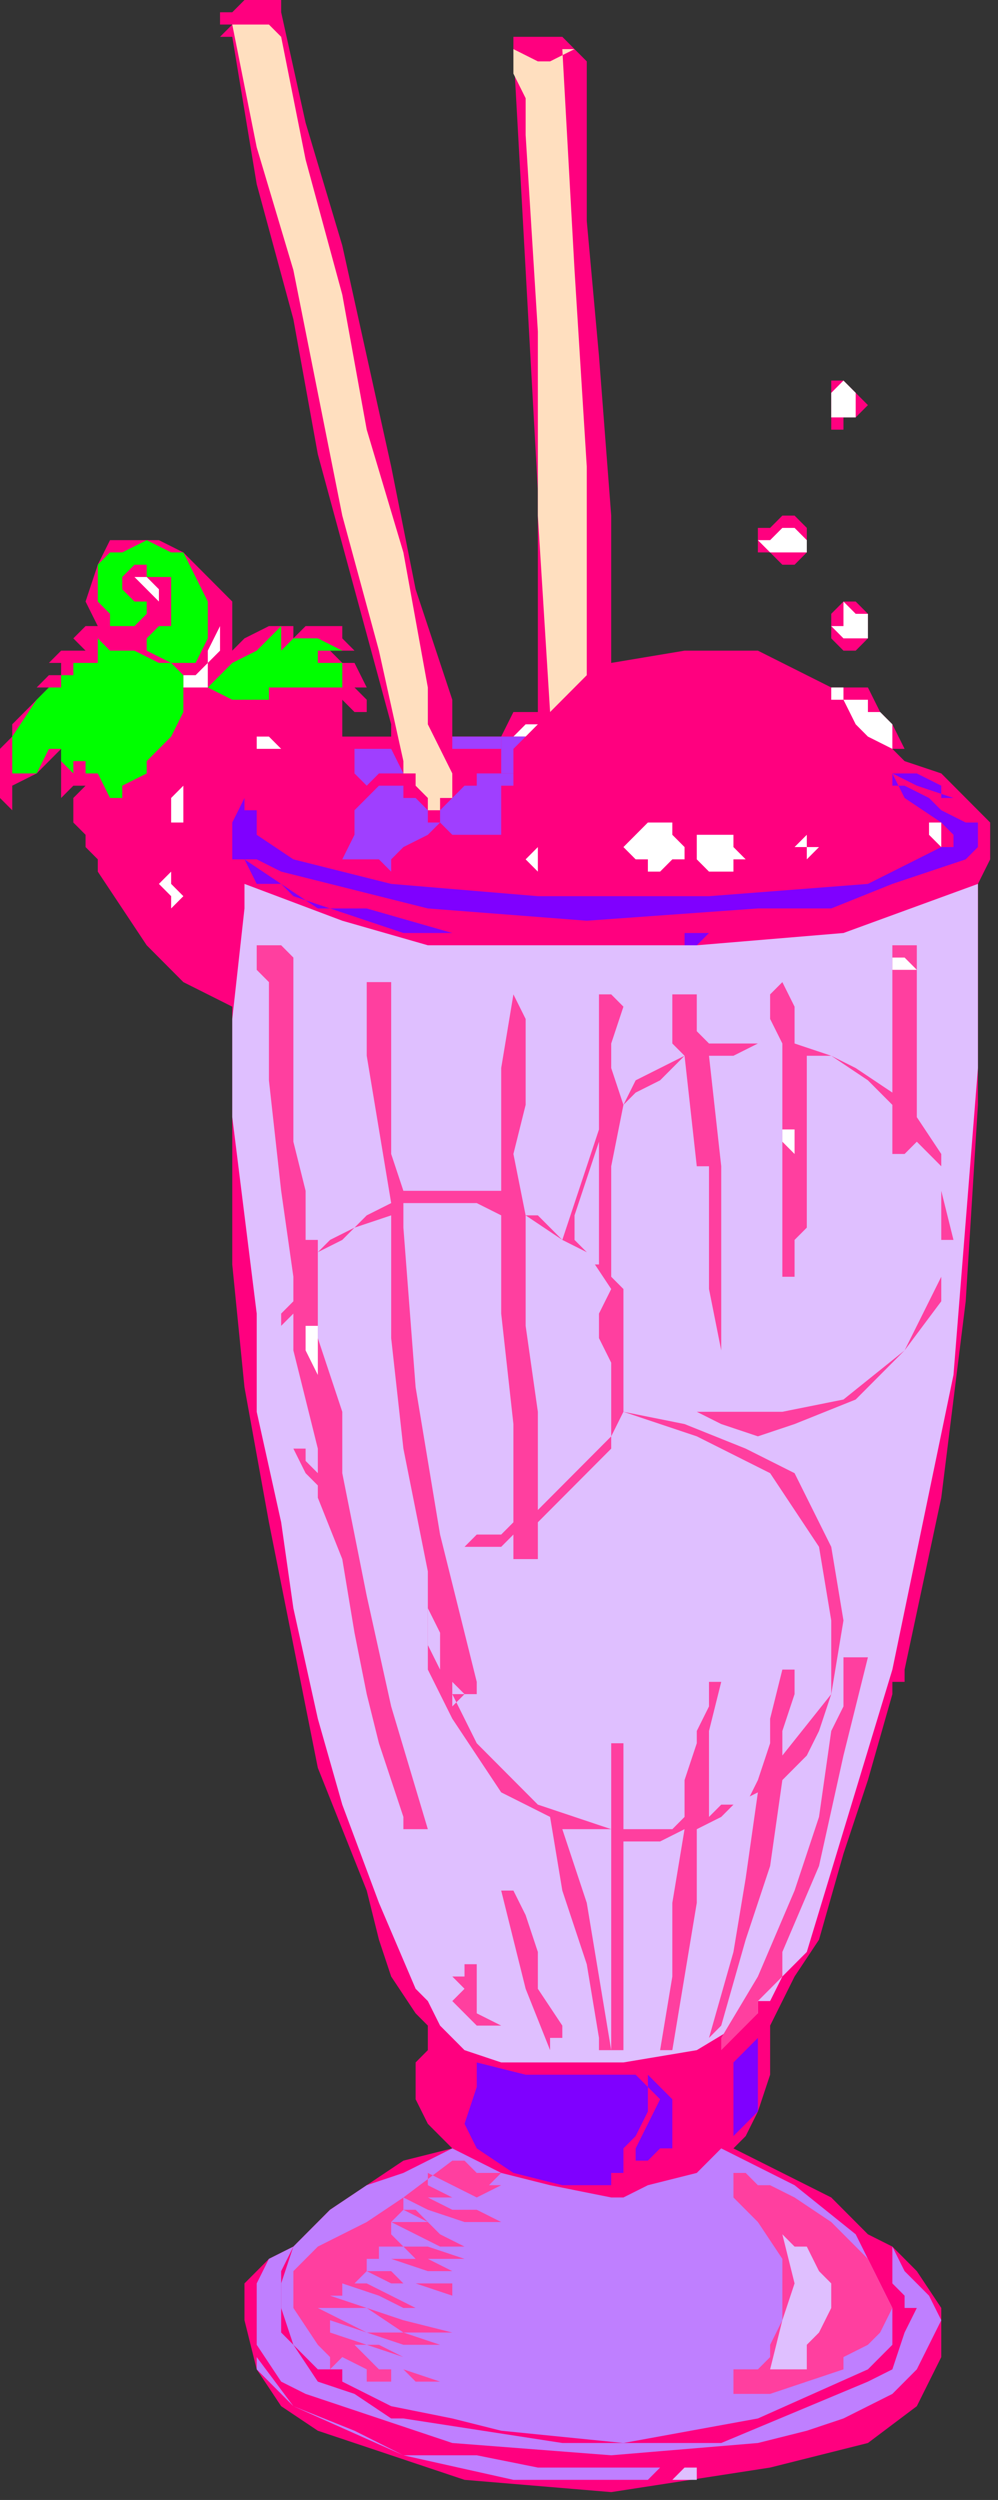 <?xml version="1.0" encoding="UTF-8" standalone="no"?>
<svg
   xmlns:dc="http://purl.org/dc/elements/1.1/"
   xmlns:cc="http://creativecommons.org/ns#"
   xmlns:rdf="http://www.w3.org/1999/02/22-rdf-syntax-ns#"
   xmlns:svg="http://www.w3.org/2000/svg"
   xmlns="http://www.w3.org/2000/svg"
   xmlns:sodipodi="http://sodipodi.sourceforge.net/DTD/sodipodi-0.dtd"
   xmlns:inkscape="http://www.inkscape.org/namespaces/inkscape"
   version="1.0"
   width="21.505mm"
   height="53.848mm"
   id="svg135"
   sodipodi:docname="OBSSG136.WMF">
  <rect width="100%" height="100%" fill="#333333" stroke="none"/>
  <sodipodi:namedview
     pagecolor="#ffffff"
     bordercolor="#666666"
     borderopacity="1"
     objecttolerance="10"
     gridtolerance="10"
     guidetolerance="10"
     inkscape:pageopacity="0"
     inkscape:pageshadow="2"
     inkscape:window-width="640"
     inkscape:window-height="480"
     id="namedview137" />
  <defs
     id="defs3">
    <pattern
       id="WMFhbasepattern"
       patternUnits="userSpaceOnUse"
       width="6"
       height="6"
       x="0"
       y="0" />
  </defs>
  <path
     style="fill:#ff007f;fill-rule:evenodd;fill-opacity:1;stroke:none;"
     d="  M 22.898,0.999   L 24.889,9.994   L 27.876,19.988   L 29.867,28.983   L 31.858,37.978   L 33.849,47.972   L 36.836,56.966   L 36.836,56.966   L 36.836,57.966   L 36.836,57.966   L 36.836,58.965   L 36.836,58.965   L 36.836,59.965   L 36.836,59.965   L 37.831,59.965   L 37.831,59.965   L 38.827,59.965   L 40.818,59.965   L 41.813,57.966   L 41.813,57.966   L 42.809,57.966   L 43.804,57.966   L 43.804,57.966   L 43.804,57.966   L 43.804,39.976   L 42.809,21.987   L 41.813,3.998   L 41.813,3.998   L 41.813,3.998   L 41.813,3.998   L 41.813,2.998   L 41.813,2.998   L 43.804,2.998   L 44.8,2.998   L 45.796,2.998   L 45.796,2.998   L 46.791,3.998   L 47.787,4.997   L 47.787,5.996   L 47.787,5.996   L 47.787,17.989   L 48.782,28.983   L 49.778,41.975   L 49.778,41.975   L 48.782,41.975   L 48.782,41.975   L 49.778,41.975   L 49.778,41.975   L 49.778,45.973   L 49.778,49.97   L 49.778,53.968   L 49.778,53.968   L 55.751,52.969   L 61.724,52.969   L 67.698,55.967   L 67.698,55.967   L 67.698,55.967   L 68.693,55.967   L 70.684,55.967   L 70.684,55.967   L 71.68,57.966   L 72.676,58.965   L 73.671,60.964   L 73.671,60.964   L 73.671,60.964   L 72.676,60.964   L 73.671,61.963   L 73.671,61.963   L 76.658,62.963   L 78.649,64.962   L 80.64,66.96   L 80.64,66.96   L 80.64,68.959   L 80.64,69.959   L 79.644,71.957   L 79.644,71.957   L 79.644,76.954   L 79.644,83.95   L 79.644,89.947   L 79.644,89.947   L 78.649,105.937   L 76.658,121.928   L 73.671,135.92   L 73.671,135.92   L 73.671,136.919   L 72.676,136.919   L 72.676,137.918   L 72.676,137.918   L 70.684,144.914   L 68.693,150.911   L 66.702,157.907   L 66.702,157.907   L 64.711,160.905   L 62.72,164.902   L 62.72,168.9   L 62.72,168.9   L 61.724,171.898   L 60.729,173.897   L 59.733,174.897   L 59.733,174.897   L 63.716,176.895   L 67.698,178.894   L 70.684,181.892   L 70.684,181.892   L 72.676,182.892   L 74.667,184.891   L 76.658,187.889   L 76.658,187.889   L 76.658,189.888   L 76.658,190.887   L 76.658,191.887   L 76.658,191.887   L 74.667,195.884   L 70.684,198.882   L 66.702,199.882   L 62.72,200.881   L 62.72,200.881   L 49.778,202.88   L 37.831,201.881   L 25.884,197.883   L 25.884,197.883   L 22.898,195.884   L 20.907,192.886   L 19.911,188.888   L 19.911,188.888   L 19.911,185.89   L 21.902,183.891   L 23.893,182.892   L 23.893,182.892   L 23.893,182.892   L 23.893,182.892   L 23.893,182.892   L 23.893,182.892   L 26.88,179.894   L 29.867,177.895   L 32.853,175.896   L 36.836,174.897   L 36.836,174.897   L 34.844,172.898   L 33.849,170.899   L 33.849,167.901   L 33.849,167.901   L 34.844,166.901   L 34.844,164.902   L 33.849,163.903   L 33.849,163.903   L 31.858,160.905   L 30.862,157.907   L 29.867,153.909   L 29.867,153.909   L 25.884,143.915   L 23.893,133.921   L 21.902,123.927   L 19.911,112.933   L 18.916,102.939   L 18.916,92.945   L 18.916,81.952   L 18.916,81.952   L 14.933,79.953   L 11.947,76.954   L 9.956,73.956   L 7.964,70.958   L 7.964,70.958   L 7.964,69.959   L 6.969,68.959   L 6.969,67.96   L 6.969,67.96   L 5.973,66.96   L 5.973,64.962   L 6.969,63.962   L 6.969,63.962   L 5.973,63.962   L 5.973,63.962   L 5.973,62.963   L 5.973,62.963   L 5.973,63.962   L 4.978,64.962   L 4.978,64.962   L 4.978,64.962   L 4.978,63.962   L 4.978,62.963   L 4.978,60.964   L 4.978,60.964   L 2.987,62.963   L 0.996,63.962   L 0.996,65.961   L 0.996,65.961   L 0,64.962   L 0,62.963   L 0,61.963   L 0,61.963   L 0,60.964   L 0,60.964   L 0.996,59.965   L 0.996,59.965   L 0.996,58.965   L 2.987,56.966   L 3.982,55.967   L 3.982,55.967   L 2.987,55.967   L 2.987,55.967   L 2.987,55.967   L 2.987,55.967   L 3.982,54.967   L 4.978,54.967   L 4.978,53.968   L 4.978,53.968   L 4.978,53.968   L 3.982,53.968   L 4.978,52.969   L 4.978,52.969   L 4.978,52.969   L 5.973,52.969   L 6.969,52.969   L 6.969,52.969   L 5.973,51.969   L 5.973,51.969   L 6.969,50.97   L 6.969,50.97   L 6.969,50.97   L 7.964,50.97   L 7.964,50.97   L 7.964,50.97   L 6.969,48.971   L 7.964,45.973   L 8.96,43.974   L 8.96,43.974   L 9.956,43.974   L 11.947,43.974   L 12.942,43.974   L 12.942,43.974   L 14.933,44.973   L 16.924,46.972   L 18.916,48.971   L 18.916,48.971   L 18.916,50.97   L 18.916,51.969   L 18.916,52.969   L 18.916,52.969   L 19.911,51.969   L 21.902,50.97   L 23.893,50.97   L 23.893,50.97   L 23.893,50.97   L 23.893,50.97   L 23.893,51.969   L 23.893,51.969   L 24.889,50.97   L 25.884,50.97   L 27.876,50.97   L 27.876,50.97   L 27.876,51.969   L 28.871,52.969   L 28.871,52.969   L 28.871,52.969   L 27.876,52.969   L 27.876,52.969   L 26.88,52.969   L 26.88,52.969   L 27.876,53.968   L 28.871,53.968   L 29.867,55.967   L 29.867,55.967   L 28.871,55.967   L 29.867,56.966   L 29.867,57.966   L 29.867,57.966   L 28.871,57.966   L 27.876,56.966   L 27.876,56.966   L 27.876,56.966   L 27.876,57.966   L 27.876,59.965   L 28.871,59.965   L 28.871,59.965   L 29.867,59.965   L 30.862,59.965   L 31.858,59.965   L 31.858,59.965   L 31.858,59.965   L 31.858,59.965   L 31.858,58.965   L 31.858,58.965   L 28.871,47.972   L 25.884,36.978   L 23.893,25.985   L 20.907,14.991   L 18.916,2.998   L 18.916,2.998   L 18.916,2.998   L 17.92,2.998   L 18.916,1.999   L 18.916,1.999   L 17.92,1.999   L 17.92,0.999   L 18.916,0.999   L 18.916,0.999   L 19.911,0   L 20.907,0   L 22.898,0   L 22.898,0   L 22.898,0.999   L 22.898,0.999   L 22.898,0.999  z "
     id="path5" />
  <path
     style="fill:#ffffff;fill-rule:evenodd;fill-opacity:1;stroke:none;"
     d="  M 20.907,0.999   L 19.911,0.999   L 18.916,0.999   L 18.916,0.999   L 18.916,0.999   L 20.907,0.999   L 21.902,0.999   L 20.907,0.999  z "
     id="path7" />
  <path
     style="fill:#ffdfbf;fill-rule:evenodd;fill-opacity:1;stroke:none;"
     d="  M 22.898,2.998   L 24.889,12.992   L 27.876,23.986   L 29.867,34.979   L 32.853,44.973   L 34.844,55.967   L 34.844,55.967   L 34.844,58.965   L 35.84,60.964   L 36.836,62.963   L 36.836,62.963   L 36.836,62.963   L 36.836,62.963   L 36.836,62.963   L 36.836,62.963   L 36.836,64.962   L 35.84,64.962   L 35.84,65.961   L 35.84,65.961   L 34.844,65.961   L 34.844,64.962   L 34.844,64.962   L 34.844,64.962   L 34.844,64.962   L 33.849,63.962   L 33.849,62.963   L 33.849,62.963   L 32.853,62.963   L 32.853,61.963   L 32.853,61.963   L 32.853,61.963   L 30.862,52.969   L 27.876,41.975   L 25.884,31.981   L 23.893,21.987   L 20.907,11.993   L 18.916,1.999   L 18.916,1.999   L 20.907,1.999   L 21.902,1.999   L 22.898,2.998  z "
     id="path9" />
  <path
     style="fill:#ffffff;fill-rule:evenodd;fill-opacity:1;stroke:none;"
     d="  M 45.796,3.998   L 43.804,3.998   L 43.804,3.998   L 42.809,3.998   L 42.809,3.998   L 43.804,3.998   L 44.8,3.998   L 45.796,3.998   L 45.796,3.998   L 45.796,3.998   L 45.796,3.998   L 45.796,3.998  z "
     id="path11" />
  <path
     style="fill:#ffdfbf;fill-rule:evenodd;fill-opacity:1;stroke:none;"
     d="  M 46.791,3.998   L 45.796,3.998   L 45.796,3.998   L 45.796,3.998   L 45.796,3.998   L 46.791,21.987   L 47.787,37.978   L 47.787,53.968   L 47.787,53.968   L 47.787,53.968   L 47.787,54.967   L 47.787,54.967   L 47.787,54.967   L 46.791,55.967   L 45.796,56.966   L 44.8,57.966   L 44.8,57.966   L 43.804,41.975   L 43.804,26.984   L 42.809,10.993   L 42.809,10.993   L 42.809,10.993   L 42.809,10.993   L 42.809,9.994   L 42.809,9.994   L 42.809,7.995   L 41.813,5.996   L 41.813,3.998   L 41.813,3.998   L 43.804,4.997   L 44.8,4.997   L 46.791,3.998  z "
     id="path13" />
  <path
     style="fill:#ff007f;fill-rule:evenodd;fill-opacity:1;stroke:none;"
     d="  M 70.684,32.98   L 70.684,32.98   L 69.689,33.98   L 68.693,33.98   L 68.693,33.98   L 68.693,34.979   L 67.698,34.979   L 67.698,33.98   L 67.698,33.98   L 67.698,32.98   L 67.698,32.98   L 67.698,31.981   L 67.698,31.981   L 67.698,30.982   L 67.698,30.982   L 68.693,30.982   L 68.693,30.982   L 68.693,30.982   L 69.689,31.981   L 70.684,32.98  z "
     id="path15" />
  <path
     style="fill:#ffffff;fill-rule:evenodd;fill-opacity:1;stroke:none;"
     d="  M 69.689,31.981   L 69.689,32.98   L 69.689,33.98   L 68.693,33.98   L 68.693,33.98   L 68.693,33.98   L 67.698,33.98   L 67.698,32.98   L 67.698,32.98   L 67.698,32.98   L 67.698,31.981   L 68.693,30.982   L 68.693,30.982   L 68.693,30.982   L 69.689,31.981   L 69.689,31.981  z "
     id="path17" />
  <path
     style="fill:#ff007f;fill-rule:evenodd;fill-opacity:1;stroke:none;"
     d="  M 65.707,42.975   L 65.707,43.974   L 65.707,44.973   L 64.711,45.973   L 64.711,45.973   L 63.716,45.973   L 63.716,45.973   L 62.72,44.973   L 62.72,44.973   L 61.724,44.973   L 61.724,44.973   L 61.724,43.974   L 61.724,43.974   L 61.724,42.975   L 62.72,42.975   L 63.716,41.975   L 63.716,41.975   L 64.711,41.975   L 65.707,42.975   L 65.707,42.975  z "
     id="path19" />
  <path
     style="fill:#ffffff;fill-rule:evenodd;fill-opacity:1;stroke:none;"
     d="  M 65.707,43.974   L 65.707,44.973   L 64.711,44.973   L 64.711,44.973   L 64.711,44.973   L 63.716,44.973   L 62.72,44.973   L 61.724,43.974   L 61.724,43.974   L 61.724,43.974   L 62.72,43.974   L 63.716,42.975   L 63.716,42.975   L 63.716,42.975   L 64.711,42.975   L 65.707,43.974  z "
     id="path21" />
  <path
     style="fill:#00ff00;fill-rule:evenodd;fill-opacity:1;stroke:none;"
     d="  M 15.929,46.972   L 16.924,48.971   L 16.924,51.969   L 15.929,53.968   L 15.929,53.968   L 14.933,53.968   L 14.933,53.968   L 14.933,53.968   L 14.933,53.968   L 13.938,53.968   L 11.947,52.969   L 11.947,52.969   L 11.947,52.969   L 11.947,52.969   L 11.947,51.969   L 12.942,50.97   L 12.942,50.97   L 13.938,50.97   L 13.938,48.971   L 13.938,47.972   L 13.938,47.972   L 13.938,47.972   L 13.938,46.972   L 13.938,46.972   L 13.938,46.972   L 11.947,46.972   L 11.947,45.973   L 10.951,45.973   L 10.951,45.973   L 9.956,46.972   L 9.956,46.972   L 9.956,47.972   L 9.956,47.972   L 10.951,48.971   L 11.947,48.971   L 11.947,48.971   L 11.947,48.971   L 11.947,49.97   L 10.951,50.97   L 9.956,50.97   L 9.956,50.97   L 8.96,50.97   L 8.96,49.97   L 7.964,48.971   L 7.964,48.971   L 7.964,47.972   L 7.964,46.972   L 7.964,45.973   L 7.964,45.973   L 8.96,44.973   L 9.956,44.973   L 11.947,43.974   L 11.947,43.974   L 13.938,44.973   L 14.933,44.973   L 15.929,46.972  z "
     id="path23" />
  <path
     style="fill:#ffffff;fill-rule:evenodd;fill-opacity:1;stroke:none;"
     d="  M 12.942,47.972   L 12.942,48.971   L 11.947,47.972   L 10.951,46.972   L 10.951,46.972   L 10.951,46.972   L 10.951,46.972   L 11.947,46.972   L 11.947,46.972   L 11.947,46.972   L 11.947,46.972   L 12.942,47.972  z "
     id="path25" />
  <path
     style="fill:#ffffff;fill-rule:evenodd;fill-opacity:1;stroke:none;"
     d="  M 7.964,50.97   L 7.964,50.97   L 7.964,49.97   L 7.964,48.971   L 7.964,48.971   L 7.964,50.97   L 9.956,50.97   L 7.964,50.97  z "
     id="path27" />
  <path
     style="fill:#ffffff;fill-rule:evenodd;fill-opacity:1;stroke:none;"
     d="  M 16.924,55.967   L 16.924,55.967   L 16.924,55.967   L 16.924,55.967   L 16.924,55.967   L 15.929,55.967   L 14.933,55.967   L 14.933,54.967   L 14.933,54.967   L 15.929,54.967   L 16.924,53.968   L 16.924,52.969   L 16.924,52.969   L 16.924,52.969   L 17.92,50.97   L 17.92,49.97   L 17.92,49.97   L 17.92,52.969   L 16.924,53.968   L 16.924,55.967  z "
     id="path29" />
  <path
     style="fill:#ff007f;fill-rule:evenodd;fill-opacity:1;stroke:none;"
     d="  M 70.684,49.97   L 70.684,50.97   L 70.684,51.969   L 70.684,51.969   L 70.684,51.969   L 69.689,52.969   L 68.693,52.969   L 68.693,52.969   L 68.693,52.969   L 67.698,51.969   L 67.698,50.97   L 67.698,49.97   L 67.698,49.97   L 68.693,48.971   L 69.689,48.971   L 70.684,49.97  z "
     id="path31" />
  <path
     style="fill:#ffffff;fill-rule:evenodd;fill-opacity:1;stroke:none;"
     d="  M 70.684,50.97   L 70.684,51.969   L 69.689,51.969   L 68.693,51.969   L 68.693,51.969   L 68.693,51.969   L 67.698,50.97   L 67.698,50.97   L 67.698,50.97   L 67.698,50.97   L 68.693,50.97   L 68.693,49.97   L 68.693,49.97   L 67.698,49.97   L 68.693,49.97   L 68.693,48.971   L 68.693,48.971   L 69.689,49.97   L 70.684,49.97   L 70.684,50.97  z "
     id="path33" />
  <path
     style="fill:#00ff00;fill-rule:evenodd;fill-opacity:1;stroke:none;"
     d="  M 22.898,52.969   L 22.898,52.969   L 22.898,52.969   L 23.893,51.969   L 23.893,51.969   L 24.889,51.969   L 25.884,51.969   L 27.876,52.969   L 27.876,52.969   L 26.88,52.969   L 26.88,52.969   L 25.884,52.969   L 25.884,52.969   L 25.884,52.969   L 25.884,52.969   L 25.884,52.969   L 25.884,52.969   L 25.884,53.968   L 26.88,53.968   L 27.876,53.968   L 27.876,53.968   L 27.876,54.967   L 27.876,55.967   L 28.871,55.967   L 28.871,55.967   L 27.876,55.967   L 26.88,55.967   L 25.884,55.967   L 25.884,55.967   L 24.889,55.967   L 22.898,55.967   L 21.902,55.967   L 21.902,55.967   L 21.902,55.967   L 21.902,56.966   L 21.902,56.966   L 21.902,56.966   L 20.907,56.966   L 18.916,56.966   L 16.924,55.967   L 16.924,55.967   L 18.916,53.968   L 20.907,52.969   L 22.898,50.97   L 22.898,50.97   L 22.898,51.969   L 22.898,52.969   L 22.898,52.969  z "
     id="path35" />
  <path
     style="fill:#00ff00;fill-rule:evenodd;fill-opacity:1;stroke:none;"
     d="  M 12.942,53.968   L 13.938,53.968   L 14.933,54.967   L 14.933,55.967   L 14.933,55.967   L 14.933,57.966   L 13.938,59.965   L 12.942,60.964   L 12.942,60.964   L 12.942,60.964   L 11.947,61.963   L 11.947,61.963   L 11.947,61.963   L 11.947,62.963   L 9.956,63.962   L 9.956,64.962   L 9.956,64.962   L 8.96,64.962   L 7.964,62.963   L 7.964,62.963   L 7.964,62.963   L 7.964,62.963   L 7.964,62.963   L 6.969,62.963   L 6.969,62.963   L 6.969,62.963   L 6.969,62.963   L 6.969,61.963   L 6.969,61.963   L 5.973,61.963   L 5.973,62.963   L 5.973,62.963   L 5.973,62.963   L 4.978,61.963   L 4.978,60.964   L 4.978,60.964   L 4.978,60.964   L 4.978,60.964   L 3.982,60.964   L 3.982,60.964   L 3.982,60.964   L 2.987,62.963   L 0.996,62.963   L 0.996,63.962   L 0.996,63.962   L 0.996,60.964   L 0.996,59.965   L 2.987,56.966   L 2.987,56.966   L 3.982,55.967   L 4.978,55.967   L 4.978,55.967   L 4.978,55.967   L 4.978,55.967   L 4.978,55.967   L 4.978,54.967   L 4.978,54.967   L 4.978,54.967   L 5.973,54.967   L 5.973,53.968   L 5.973,53.968   L 5.973,53.968   L 5.973,53.968   L 5.973,53.968   L 5.973,53.968   L 5.973,53.968   L 6.969,53.968   L 7.964,53.968   L 7.964,53.968   L 7.964,52.969   L 7.964,52.969   L 7.964,51.969   L 7.964,51.969   L 8.96,52.969   L 10.951,52.969   L 12.942,53.968  z "
     id="path37" />
  <path
     style="fill:#ffffff;fill-rule:evenodd;fill-opacity:1;stroke:none;"
     d="  M 72.676,58.965   L 72.676,59.965   L 72.676,60.964   L 72.676,60.964   L 72.676,60.964   L 70.684,59.965   L 69.689,58.965   L 68.693,56.966   L 68.693,56.966   L 67.698,56.966   L 67.698,56.966   L 67.698,55.967   L 67.698,55.967   L 68.693,55.967   L 68.693,56.966   L 70.684,56.966   L 70.684,56.966   L 70.684,57.966   L 71.68,57.966   L 72.676,58.965  z "
     id="path39" />
  <path
     style="fill:#ffffff;fill-rule:evenodd;fill-opacity:1;stroke:none;"
     d="  M 43.804,58.965   L 42.809,59.965   L 41.813,59.965   L 41.813,59.965   L 41.813,59.965   L 42.809,58.965   L 43.804,58.965   L 43.804,58.965  z "
     id="path41" />
  <path
     style="fill:#ffffff;fill-rule:evenodd;fill-opacity:1;stroke:none;"
     d="  M 23.893,60.964   L 22.898,60.964   L 22.898,60.964   L 21.902,60.964   L 21.902,60.964   L 20.907,60.964   L 20.907,60.964   L 20.907,59.965   L 20.907,59.965   L 20.907,59.965   L 20.907,59.965   L 20.907,59.965   L 20.907,59.965   L 21.902,59.965   L 22.898,60.964   L 23.893,60.964  z "
     id="path43" />
  <path
     style="fill:#9f3fff;fill-rule:evenodd;fill-opacity:1;stroke:none;"
     d="  M 37.831,59.965   L 38.827,59.965   L 38.827,59.965   L 40.818,59.965   L 40.818,59.965   L 40.818,60.964   L 40.818,60.964   L 40.818,60.964   L 40.818,60.964   L 38.827,60.964   L 37.831,60.964   L 36.836,60.964   L 36.836,60.964   L 36.836,60.964   L 36.836,59.965   L 37.831,59.965  z "
     id="path45" />
  <path
     style="fill:#9f3fff;fill-rule:evenodd;fill-opacity:1;stroke:none;"
     d="  M 41.813,62.963   L 40.818,62.963   L 40.818,61.963   L 40.818,61.963   L 40.818,61.963   L 40.818,60.964   L 40.818,60.964   L 40.818,59.965   L 40.818,59.965   L 41.813,59.965   L 41.813,59.965   L 42.809,59.965   L 42.809,59.965   L 41.813,60.964   L 41.813,61.963   L 41.813,62.963  z "
     id="path47" />
  <path
     style="fill:#9f3fff;fill-rule:evenodd;fill-opacity:1;stroke:none;"
     d="  M 32.853,62.963   L 31.858,62.963   L 30.862,62.963   L 29.867,63.962   L 29.867,63.962   L 29.867,63.962   L 29.867,63.962   L 29.867,63.962   L 29.867,63.962   L 28.871,62.963   L 28.871,61.963   L 28.871,60.964   L 28.871,60.964   L 29.867,60.964   L 30.862,60.964   L 31.858,60.964   L 31.858,60.964   L 31.858,60.964   L 31.858,60.964   L 31.858,59.965   L 31.858,59.965   L 31.858,60.964   L 32.853,62.963   L 32.853,62.963  z "
     id="path49" />
  <path
     style="fill:#9f3fff;fill-rule:evenodd;fill-opacity:1;stroke:none;"
     d="  M 41.813,62.963   L 41.813,63.962   L 40.818,63.962   L 40.818,63.962   L 40.818,63.962   L 40.818,64.962   L 40.818,66.96   L 40.818,67.96   L 40.818,67.96   L 38.827,67.96   L 36.836,67.96   L 35.84,66.96   L 35.84,66.96   L 35.84,65.961   L 36.836,64.962   L 37.831,63.962   L 37.831,63.962   L 38.827,63.962   L 38.827,62.963   L 39.822,62.963   L 39.822,62.963   L 40.818,62.963   L 40.818,62.963   L 41.813,62.963   L 41.813,62.963   L 41.813,62.963   L 41.813,62.963   L 41.813,62.963  z "
     id="path51" />
  <path
     style="fill:#7f00ff;fill-rule:evenodd;fill-opacity:1;stroke:none;"
     d="  M 76.658,63.962   L 76.658,64.962   L 77.653,64.962   L 79.644,65.961   L 79.644,65.961   L 77.653,64.962   L 74.667,63.962   L 72.676,62.963   L 72.676,62.963   L 72.676,63.962   L 72.676,63.962   L 73.671,63.962   L 73.671,63.962   L 75.662,64.962   L 76.658,65.961   L 78.649,66.96   L 78.649,66.96   L 78.649,66.96   L 79.644,66.96   L 79.644,66.96   L 79.644,66.96   L 79.644,65.961   L 79.644,66.96   L 79.644,66.96   L 79.644,66.96   L 79.644,66.96   L 79.644,67.96   L 79.644,68.959   L 79.644,68.959   L 79.644,68.959   L 78.649,69.959   L 78.649,69.959   L 78.649,69.959   L 72.676,71.957   L 67.698,73.956   L 61.724,73.956   L 61.724,73.956   L 47.787,74.956   L 34.844,73.956   L 22.898,70.958   L 22.898,70.958   L 20.907,69.959   L 18.916,69.959   L 18.916,67.96   L 18.916,67.96   L 18.916,66.96   L 18.916,66.96   L 19.911,64.962   L 19.911,64.962   L 19.911,65.961   L 19.911,65.961   L 20.907,65.961   L 20.907,65.961   L 20.907,66.96   L 20.907,67.96   L 20.907,67.96   L 20.907,67.96   L 23.893,69.959   L 27.876,70.958   L 31.858,71.957   L 31.858,71.957   L 43.804,72.957   L 57.742,72.957   L 70.684,71.957   L 70.684,71.957   L 72.676,70.958   L 74.667,69.959   L 76.658,68.959   L 76.658,68.959   L 77.653,68.959   L 77.653,68.959   L 77.653,67.96   L 77.653,67.96   L 76.658,66.96   L 73.671,64.962   L 72.676,62.963   L 72.676,62.963   L 72.676,62.963   L 72.676,62.963   L 72.676,62.963   L 72.676,62.963   L 72.676,62.963   L 72.676,62.963   L 72.676,62.963   L 72.676,62.963   L 73.671,62.963   L 74.667,62.963   L 76.658,63.962  z "
     id="path53" />
  <path
     style="fill:#ffffff;fill-rule:evenodd;fill-opacity:1;stroke:none;"
     d="  M 14.933,65.961   L 14.933,66.96   L 13.938,66.96   L 13.938,66.96   L 13.938,66.96   L 13.938,66.96   L 13.938,66.96   L 13.938,65.961   L 13.938,65.961   L 13.938,64.962   L 13.938,64.962   L 14.933,63.962   L 14.933,63.962   L 14.933,64.962   L 14.933,64.962   L 14.933,65.961  z "
     id="path55" />
  <path
     style="fill:#9f3fff;fill-rule:evenodd;fill-opacity:1;stroke:none;"
     d="  M 33.849,64.962   L 34.844,65.961   L 34.844,66.96   L 35.84,66.96   L 35.84,66.96   L 34.844,67.96   L 32.853,68.959   L 31.858,69.959   L 31.858,69.959   L 31.858,69.959   L 31.858,70.958   L 30.862,69.959   L 30.862,69.959   L 29.867,69.959   L 27.876,69.959   L 27.876,69.959   L 27.876,69.959   L 27.876,69.959   L 27.876,69.959   L 27.876,69.959   L 27.876,69.959   L 28.871,67.96   L 28.871,65.961   L 30.862,63.962   L 30.862,63.962   L 31.858,63.962   L 31.858,63.962   L 32.853,63.962   L 32.853,63.962   L 32.853,64.962   L 32.853,64.962   L 33.849,64.962  z "
     id="path57" />
  <path
     style="fill:#ffffff;fill-rule:evenodd;fill-opacity:1;stroke:none;"
     d="  M 25.884,67.96   L 25.884,66.96   L 25.884,66.96   L 25.884,66.96   L 25.884,66.96   L 25.884,66.96   L 25.884,66.96   L 25.884,67.96  z "
     id="path59" />
  <path
     style="fill:#ffffff;fill-rule:evenodd;fill-opacity:1;stroke:none;"
     d="  M 76.658,67.96   L 76.658,68.959   L 76.658,68.959   L 76.658,68.959   L 76.658,68.959   L 76.658,68.959   L 75.662,67.96   L 75.662,66.96   L 75.662,66.96   L 74.667,66.96   L 74.667,66.96   L 74.667,66.96   L 74.667,66.96   L 75.662,66.96   L 76.658,66.96   L 76.658,67.96  z "
     id="path61" />
  <path
     style="fill:#ffffff;fill-rule:evenodd;fill-opacity:1;stroke:none;"
     d="  M 55.751,68.959   L 55.751,69.959   L 55.751,69.959   L 54.756,69.959   L 54.756,69.959   L 53.76,70.958   L 52.764,70.958   L 52.764,69.959   L 52.764,69.959   L 51.769,69.959   L 50.773,68.959   L 51.769,67.96   L 51.769,67.96   L 51.769,67.96   L 52.764,66.96   L 52.764,66.96   L 52.764,66.96   L 54.756,66.96   L 54.756,67.96   L 55.751,68.959  z "
     id="path63" />
  <path
     style="fill:#ffffff;fill-rule:evenodd;fill-opacity:1;stroke:none;"
     d="  M 59.733,67.96   L 59.733,68.959   L 59.733,68.959   L 60.729,69.959   L 60.729,69.959   L 59.733,69.959   L 59.733,70.958   L 58.738,70.958   L 58.738,70.958   L 58.738,70.958   L 57.742,70.958   L 56.747,69.959   L 56.747,69.959   L 56.747,69.959   L 56.747,68.959   L 56.747,67.96   L 56.747,67.96   L 57.742,67.96   L 58.738,67.96   L 58.738,67.96   L 58.738,67.96   L 58.738,67.96   L 59.733,67.96   L 59.733,67.96  z "
     id="path65" />
  <path
     style="fill:#ffffff;fill-rule:evenodd;fill-opacity:1;stroke:none;"
     d="  M 66.702,68.959   L 66.702,68.959   L 65.707,69.959   L 65.707,69.959   L 65.707,69.959   L 65.707,68.959   L 64.711,68.959   L 65.707,67.96   L 65.707,67.96   L 65.707,67.96   L 65.707,67.96   L 65.707,66.96   L 65.707,66.96   L 65.707,67.96   L 65.707,68.959   L 66.702,68.959  z "
     id="path67" />
  <path
     style="fill:#ffffff;fill-rule:evenodd;fill-opacity:1;stroke:none;"
     d="  M 43.804,69.959   L 43.804,70.958   L 43.804,70.958   L 43.804,70.958   L 43.804,70.958   L 43.804,70.958   L 42.809,69.959   L 42.809,69.959   L 42.809,69.959   L 42.809,69.959   L 42.809,69.959   L 43.804,68.959   L 43.804,68.959   L 43.804,69.959   L 43.804,69.959   L 43.804,69.959  z "
     id="path69" />
  <path
     style="fill:#7f00ff;fill-rule:evenodd;fill-opacity:1;stroke:none;"
     d="  M 29.867,73.956   L 36.836,75.955   L 45.796,75.955   L 53.76,75.955   L 53.76,75.955   L 53.76,75.955   L 53.76,75.955   L 53.76,75.955   L 53.76,75.955   L 43.804,75.955   L 32.853,75.955   L 23.893,72.957   L 23.893,72.957   L 22.898,71.957   L 20.907,71.957   L 19.911,69.959   L 19.911,69.959   L 22.898,71.957   L 25.884,73.956   L 29.867,73.956  z "
     id="path71" />
  <path
     style="fill:#ffffff;fill-rule:evenodd;fill-opacity:1;stroke:none;"
     d="  M 14.933,72.957   L 13.938,73.956   L 13.938,72.957   L 13.938,72.957   L 13.938,72.957   L 12.942,71.957   L 12.942,71.957   L 13.938,70.958   L 13.938,70.958   L 13.938,71.957   L 13.938,71.957   L 14.933,72.957  z "
     id="path73" />
  <path
     style="fill:#dfbfff;fill-rule:evenodd;fill-opacity:1;stroke:none;"
     d="  M 43.804,76.954   L 56.747,76.954   L 68.693,75.955   L 79.644,71.957   L 79.644,71.957   L 79.644,76.954   L 79.644,81.952   L 79.644,86.949   L 79.644,86.949   L 77.653,111.934   L 72.676,135.92   L 65.707,158.906   L 65.707,158.906   L 64.711,159.905   L 63.716,160.905   L 62.72,162.904   L 62.72,162.904   L 61.724,162.904   L 61.724,162.904   L 61.724,163.903   L 61.724,163.903   L 56.747,166.901   L 50.773,167.901   L 45.796,167.901   L 45.796,167.901   L 42.809,167.901   L 40.818,167.901   L 37.831,166.901   L 37.831,166.901   L 37.831,166.901   L 36.836,165.902   L 36.836,165.902   L 36.836,165.902   L 35.84,164.902   L 34.844,162.904   L 33.849,161.904   L 33.849,161.904   L 30.862,154.908   L 27.876,146.913   L 25.884,139.917   L 23.893,130.923   L 22.898,123.927   L 20.907,114.932   L 20.907,106.937   L 19.911,98.941   L 18.916,90.946   L 18.916,82.951   L 19.911,73.956   L 19.911,73.956   L 19.911,73.956   L 19.911,72.957   L 19.911,71.957   L 19.911,71.957   L 27.876,74.956   L 34.844,76.954   L 43.804,76.954  z "
     id="path75" />
  <path
     style="fill:#7f00ff;fill-rule:evenodd;fill-opacity:1;stroke:none;"
     d="  M 58.738,75.955   L 57.742,75.955   L 56.747,76.954   L 55.751,76.954   L 55.751,76.954   L 55.751,76.954   L 55.751,76.954   L 55.751,75.955   L 55.751,75.955   L 55.751,75.955   L 56.747,75.955   L 58.738,75.955  z "
     id="path77" />
  <path
     style="fill:#ff3f9f;fill-rule:evenodd;fill-opacity:1;stroke:none;"
     d="  M 23.893,77.954   L 23.893,77.954   L 23.893,78.953   L 23.893,78.953   L 23.893,78.953   L 23.893,78.953   L 23.893,78.953   L 23.893,78.953   L 23.893,78.953   L 23.893,80.952   L 23.893,83.95   L 23.893,85.949   L 23.893,85.949   L 23.893,89.947   L 23.893,92.945   L 24.889,96.943   L 24.889,96.943   L 24.889,97.942   L 24.889,98.941   L 24.889,98.941   L 24.889,98.941   L 24.889,100.94   L 25.884,100.94   L 25.884,101.94   L 25.884,101.94   L 27.876,100.94   L 29.867,98.941   L 31.858,97.942   L 31.858,97.942   L 30.862,91.946   L 29.867,85.949   L 29.867,79.953   L 29.867,79.953   L 30.862,79.953   L 30.862,79.953   L 31.858,79.953   L 31.858,79.953   L 31.858,82.951   L 31.858,84.95   L 31.858,86.949   L 31.858,86.949   L 31.858,90.946   L 31.858,93.944   L 32.853,96.943   L 32.853,96.943   L 34.844,96.943   L 38.827,96.943   L 40.818,96.943   L 40.818,96.943   L 40.818,91.946   L 40.818,86.949   L 41.813,80.952   L 41.813,80.952   L 41.813,80.952   L 41.813,80.952   L 41.813,80.952   L 41.813,80.952   L 42.809,82.951   L 42.809,82.951   L 42.809,84.95   L 42.809,84.95   L 42.809,89.947   L 41.813,93.944   L 42.809,98.941   L 42.809,98.941   L 43.804,98.941   L 44.8,99.941   L 45.796,100.94   L 45.796,100.94   L 46.791,97.942   L 47.787,94.944   L 48.782,91.946   L 48.782,91.946   L 48.782,87.948   L 48.782,84.95   L 48.782,80.952   L 48.782,80.952   L 48.782,80.952   L 49.778,80.952   L 49.778,80.952   L 49.778,80.952   L 49.778,80.952   L 50.773,81.952   L 50.773,81.952   L 50.773,81.952   L 49.778,84.95   L 49.778,86.949   L 50.773,89.947   L 50.773,89.947   L 51.769,87.948   L 53.76,86.949   L 55.751,85.949   L 55.751,85.949   L 54.756,84.95   L 54.756,82.951   L 54.756,80.952   L 54.756,80.952   L 54.756,80.952   L 55.751,80.952   L 56.747,80.952   L 56.747,80.952   L 56.747,82.951   L 56.747,83.95   L 57.742,84.95   L 57.742,84.95   L 58.738,84.95   L 60.729,84.95   L 62.72,84.95   L 62.72,84.95   L 62.72,84.95   L 62.72,84.95   L 63.716,84.95   L 63.716,84.95   L 62.72,82.951   L 62.72,81.952   L 62.72,80.952   L 62.72,80.952   L 62.72,80.952   L 63.716,79.953   L 63.716,79.953   L 63.716,79.953   L 64.711,81.952   L 64.711,82.951   L 64.711,84.95   L 64.711,84.95   L 67.698,85.949   L 69.689,86.949   L 72.676,88.947   L 72.676,88.947   L 72.676,85.949   L 72.676,82.951   L 72.676,80.952   L 72.676,80.952   L 72.676,79.953   L 72.676,78.953   L 72.676,76.954   L 72.676,76.954   L 72.676,76.954   L 72.676,76.954   L 74.667,76.954   L 74.667,76.954   L 74.667,76.954   L 74.667,77.954   L 74.667,77.954   L 74.667,77.954   L 74.667,82.951   L 74.667,86.949   L 74.667,90.946   L 74.667,90.946   L 76.658,93.944   L 76.658,96.943   L 77.653,100.94   L 77.653,100.94   L 77.653,100.94   L 76.658,100.94   L 76.658,100.94   L 76.658,100.94   L 76.658,97.942   L 76.658,94.944   L 74.667,92.945   L 74.667,92.945   L 74.667,93.944   L 74.667,94.944   L 74.667,95.943   L 74.667,95.943   L 74.667,94.944   L 74.667,94.944   L 74.667,92.945   L 74.667,92.945   L 73.671,93.944   L 73.671,93.944   L 72.676,93.944   L 72.676,93.944   L 72.676,94.944   L 72.676,94.944   L 72.676,94.944   L 72.676,94.944   L 72.676,95.943   L 72.676,96.943   L 72.676,96.943   L 72.676,96.943   L 72.676,96.943   L 72.676,95.943   L 72.676,94.944   L 72.676,94.944   L 72.676,92.945   L 72.676,91.946   L 72.676,89.947   L 72.676,89.947   L 70.684,87.948   L 67.698,85.949   L 65.707,85.949   L 65.707,85.949   L 65.707,88.947   L 65.707,92.945   L 65.707,95.943   L 65.707,95.943   L 65.707,98.941   L 65.707,100.94   L 65.707,101.94   L 65.707,101.94   L 65.707,102.939   L 65.707,102.939   L 65.707,101.94   L 65.707,101.94   L 65.707,101.94   L 65.707,100.94   L 65.707,99.941   L 65.707,99.941   L 64.711,100.94   L 64.711,101.94   L 64.711,101.94   L 64.711,101.94   L 64.711,102.939   L 64.711,102.939   L 64.711,103.939   L 64.711,103.939   L 63.716,103.939   L 63.716,103.939   L 63.716,102.939   L 63.716,102.939   L 63.716,96.943   L 63.716,91.946   L 63.716,84.95   L 63.716,84.95   L 61.724,84.95   L 59.733,85.949   L 57.742,85.949   L 57.742,85.949   L 57.742,85.949   L 57.742,85.949   L 57.742,85.949   L 57.742,85.949   L 58.738,94.944   L 58.738,101.94   L 58.738,109.935   L 58.738,109.935   L 58.738,109.935   L 58.738,109.935   L 58.738,109.935   L 58.738,109.935   L 57.742,104.938   L 57.742,99.941   L 57.742,94.944   L 57.742,94.944   L 56.747,94.944   L 56.747,94.944   L 56.747,94.944   L 56.747,94.944   L 56.747,94.944   L 56.747,94.944   L 56.747,94.944   L 56.747,94.944   L 56.747,94.944   L 56.747,94.944   L 56.747,94.944   L 56.747,94.944   L 56.747,94.944   L 56.747,94.944   L 56.747,94.944   L 56.747,94.944   L 56.747,100.94   L 56.747,105.937   L 56.747,110.934   L 56.747,110.934   L 56.747,110.934   L 56.747,110.934   L 56.747,110.934   L 56.747,110.934   L 56.747,102.939   L 56.747,94.944   L 55.751,85.949   L 55.751,85.949   L 53.76,87.948   L 51.769,88.947   L 50.773,89.947   L 50.773,89.947   L 49.778,94.944   L 49.778,98.941   L 49.778,102.939   L 49.778,102.939   L 49.778,103.939   L 50.773,104.938   L 50.773,105.937   L 50.773,105.937   L 50.773,109.935   L 50.773,111.934   L 50.773,114.932   L 50.773,114.932   L 50.773,114.932   L 50.773,114.932   L 50.773,114.932   L 50.773,114.932   L 55.751,115.931   L 60.729,117.93   L 64.711,119.929   L 64.711,119.929   L 67.698,125.926   L 68.693,131.922   L 67.698,137.918   L 67.698,137.918   L 66.702,140.917   L 65.707,142.915   L 63.716,144.914   L 63.716,144.914   L 62.72,151.91   L 60.729,157.907   L 58.738,164.902   L 58.738,164.902   L 58.738,164.902   L 57.742,165.902   L 57.742,165.902   L 57.742,165.902   L 56.747,165.902   L 56.747,165.902   L 57.742,165.902   L 57.742,165.902   L 59.733,158.906   L 60.729,152.91   L 61.724,145.914   L 61.724,145.914   L 59.733,146.913   L 58.738,147.913   L 56.747,148.912   L 56.747,148.912   L 56.747,154.908   L 55.751,160.905   L 54.756,166.901   L 54.756,166.901   L 53.76,166.901   L 53.76,166.901   L 53.76,166.901   L 53.76,166.901   L 54.756,160.905   L 54.756,154.908   L 55.751,148.912   L 55.751,148.912   L 53.76,149.911   L 52.764,149.911   L 50.773,149.911   L 50.773,149.911   L 50.773,150.911   L 50.773,151.91   L 50.773,152.91   L 50.773,152.91   L 50.773,156.907   L 50.773,160.905   L 50.773,164.902   L 50.773,164.902   L 50.773,164.902   L 50.773,165.902   L 50.773,166.901   L 50.773,166.901   L 50.773,166.901   L 49.778,166.901   L 49.778,166.901   L 49.778,166.901   L 49.778,160.905   L 49.778,154.908   L 49.778,148.912   L 49.778,148.912   L 47.787,148.912   L 46.791,148.912   L 45.796,148.912   L 45.796,148.912   L 45.796,148.912   L 45.796,148.912   L 45.796,148.912   L 45.796,148.912   L 45.796,148.912   L 45.796,148.912   L 45.796,148.912   L 45.796,148.912   L 47.787,154.908   L 48.782,160.905   L 49.778,166.901   L 49.778,166.901   L 49.778,166.901   L 48.782,166.901   L 48.782,165.902   L 48.782,165.902   L 47.787,159.905   L 45.796,153.909   L 44.8,147.913   L 44.8,147.913   L 40.818,145.914   L 38.827,142.915   L 36.836,139.917   L 34.844,135.92   L 34.844,131.922   L 34.844,131.922   L 34.844,130.923   L 34.844,128.924   L 34.844,127.924   L 34.844,127.924   L 32.853,117.93   L 31.858,108.936   L 31.858,98.941   L 31.858,98.941   L 28.871,99.941   L 26.88,100.94   L 25.884,101.94   L 25.884,101.94   L 25.884,108.936   L 27.876,114.932   L 27.876,119.929   L 27.876,119.929   L 29.867,129.923   L 31.858,138.918   L 34.844,148.912   L 34.844,148.912   L 33.849,148.912   L 33.849,148.912   L 33.849,148.912   L 33.849,148.912   L 33.849,148.912   L 33.849,148.912   L 33.849,148.912   L 33.849,148.912   L 32.853,148.912   L 32.853,148.912   L 32.853,148.912   L 32.853,148.912   L 32.853,148.912   L 32.853,149.911   L 32.853,148.912   L 32.853,148.912   L 32.853,148.912   L 32.853,148.912   L 32.853,147.913   L 32.853,147.913   L 31.858,144.914   L 30.862,141.916   L 29.867,137.918   L 29.867,137.918   L 28.871,132.921   L 27.876,126.925   L 25.884,121.928   L 25.884,121.928   L 25.884,120.928   L 24.889,119.929   L 23.893,117.93   L 23.893,117.93   L 23.893,117.93   L 23.893,117.93   L 24.889,117.93   L 24.889,117.93   L 24.889,118.93   L 25.884,119.929   L 25.884,119.929   L 25.884,119.929   L 25.884,119.929   L 25.884,118.93   L 25.884,117.93   L 25.884,117.93   L 24.889,113.933   L 23.893,109.935   L 23.893,105.937   L 23.893,105.937   L 23.893,106.937   L 22.898,107.936   L 22.898,107.936   L 22.898,107.936   L 22.898,107.936   L 22.898,107.936   L 22.898,107.936   L 22.898,107.936   L 22.898,106.937   L 23.893,105.937   L 23.893,103.939   L 23.893,103.939   L 22.898,96.943   L 21.902,87.948   L 21.902,79.953   L 21.902,79.953   L 20.907,78.953   L 20.907,78.953   L 20.907,76.954   L 20.907,76.954   L 21.902,76.954   L 22.898,76.954   L 23.893,77.954  z "
     id="path79" />
  <path
     style="fill:#ffffff;fill-rule:evenodd;fill-opacity:1;stroke:none;"
     d="  M 74.667,77.954   L 73.671,77.954   L 74.667,78.953   L 74.667,78.953   L 74.667,78.953   L 73.671,78.953   L 73.671,78.953   L 73.671,78.953   L 73.671,78.953   L 72.676,78.953   L 72.676,78.953   L 72.676,77.954   L 72.676,77.954   L 72.676,77.954   L 73.671,77.954   L 74.667,77.954  z "
     id="path81" />
  <path
     style="fill:#ffffff;fill-rule:evenodd;fill-opacity:1;stroke:none;"
     d="  M 31.858,80.952   L 30.862,80.952   L 30.862,80.952   L 30.862,79.953   L 30.862,79.953   L 30.862,80.952   L 31.858,80.952   L 31.858,80.952  z "
     id="path83" />
  <path
     style="fill:#ffffff;fill-rule:evenodd;fill-opacity:1;stroke:none;"
     d="  M 63.716,81.952   L 63.716,81.952   L 63.716,81.952   L 63.716,80.952   L 63.716,80.952   L 63.716,80.952   L 63.716,80.952   L 63.716,81.952  z "
     id="path85" />
  <path
     style="fill:#ffffff;fill-rule:evenodd;fill-opacity:1;stroke:none;"
     d="  M 31.858,92.945   L 31.858,91.946   L 31.858,90.946   L 31.858,89.947   L 31.858,89.947   L 31.858,90.946   L 31.858,91.946   L 31.858,92.945  z "
     id="path87" />
  <path
     style="fill:#ffffff;fill-rule:evenodd;fill-opacity:1;stroke:none;"
     d="  M 41.813,92.945   L 41.813,92.945   L 41.813,91.946   L 41.813,91.946   L 41.813,91.946   L 41.813,91.946   L 41.813,91.946   L 41.813,90.946   L 41.813,90.946   L 41.813,91.946   L 41.813,91.946   L 41.813,92.945  z "
     id="path89" />
  <path
     style="fill:#ffffff;fill-rule:evenodd;fill-opacity:1;stroke:none;"
     d="  M 64.711,93.944   L 64.711,93.944   L 64.711,93.944   L 64.711,93.944   L 64.711,93.944   L 63.716,92.945   L 63.716,91.946   L 63.716,91.946   L 63.716,91.946   L 64.711,91.946   L 64.711,92.945   L 64.711,93.944  z "
     id="path91" />
  <path
     style="fill:#dfbfff;fill-rule:evenodd;fill-opacity:1;stroke:none;"
     d="  M 48.782,93.944   L 48.782,96.943   L 48.782,100.94   L 48.782,102.939   L 48.782,102.939   L 47.787,102.939   L 47.787,101.94   L 46.791,100.94   L 46.791,100.94   L 46.791,98.941   L 47.787,95.943   L 48.782,92.945   L 48.782,92.945   L 48.782,92.945   L 48.782,93.944   L 48.782,93.944  z "
     id="path93" />
  <path
     style="fill:#dfbfff;fill-rule:evenodd;fill-opacity:1;stroke:none;"
     d="  M 40.818,98.941   L 40.818,106.937   L 41.813,115.931   L 41.813,123.927   L 41.813,123.927   L 40.818,124.926   L 38.827,124.926   L 37.831,125.926   L 37.831,125.926   L 38.827,125.926   L 40.818,125.926   L 41.813,124.926   L 41.813,124.926   L 41.813,125.926   L 41.813,126.925   L 42.809,126.925   L 42.809,126.925   L 42.809,126.925   L 43.804,126.925   L 43.804,126.925   L 43.804,126.925   L 43.804,126.925   L 43.804,126.925   L 43.804,126.925   L 43.804,126.925   L 43.804,125.926   L 43.804,124.926   L 43.804,123.927   L 43.804,123.927   L 45.796,121.928   L 47.787,119.929   L 49.778,117.93   L 49.778,117.93   L 49.778,117.93   L 49.778,118.93   L 49.778,117.93   L 49.778,117.93   L 49.778,117.93   L 49.778,116.931   L 50.773,114.932   L 50.773,114.932   L 56.747,116.931   L 62.72,119.929   L 66.702,125.926   L 66.702,125.926   L 67.698,131.922   L 67.698,137.918   L 63.716,142.915   L 63.716,142.915   L 63.716,140.917   L 64.711,137.918   L 64.711,135.92   L 64.711,135.92   L 64.711,135.92   L 63.716,135.92   L 63.716,134.92   L 63.716,134.92   L 63.716,134.92   L 63.716,135.92   L 63.716,135.92   L 63.716,135.92   L 63.716,135.92   L 63.716,135.92   L 63.716,135.92   L 63.716,135.92   L 62.72,139.917   L 62.72,141.916   L 61.724,144.914   L 61.724,144.914   L 60.729,146.913   L 58.738,146.913   L 57.742,147.913   L 57.742,147.913   L 57.742,143.915   L 57.742,140.917   L 58.738,136.919   L 58.738,136.919   L 57.742,136.919   L 57.742,136.919   L 57.742,136.919   L 57.742,136.919   L 57.742,138.918   L 56.747,140.917   L 56.747,142.915   L 56.747,142.915   L 56.747,140.917   L 56.747,138.918   L 56.747,136.919   L 56.747,136.919   L 56.747,137.918   L 56.747,137.918   L 56.747,138.918   L 56.747,138.918   L 56.747,141.916   L 55.751,144.914   L 55.751,147.913   L 55.751,147.913   L 54.756,148.912   L 52.764,148.912   L 50.773,148.912   L 50.773,148.912   L 50.773,146.913   L 50.773,144.914   L 50.773,142.915   L 50.773,142.915   L 50.773,142.915   L 50.773,141.916   L 50.773,141.916   L 50.773,141.916   L 49.778,141.916   L 49.778,142.915   L 49.778,143.915   L 49.778,143.915   L 49.778,145.914   L 49.778,146.913   L 49.778,148.912   L 49.778,148.912   L 49.778,148.912   L 49.778,148.912   L 49.778,148.912   L 49.778,148.912   L 43.804,146.913   L 38.827,141.916   L 35.84,135.92   L 35.84,135.92   L 34.844,133.921   L 34.844,132.921   L 34.844,130.923   L 34.844,130.923   L 35.84,132.921   L 35.84,135.92   L 36.836,137.918   L 36.836,137.918   L 36.836,137.918   L 36.836,138.918   L 37.831,137.918   L 37.831,137.918   L 36.836,137.918   L 36.836,136.919   L 37.831,137.918   L 37.831,137.918   L 37.831,137.918   L 37.831,137.918   L 38.827,137.918   L 38.827,137.918   L 38.827,137.918   L 38.827,137.918   L 38.827,136.919   L 38.827,136.919   L 35.84,124.926   L 33.849,112.933   L 32.853,99.941   L 32.853,99.941   L 32.853,98.941   L 32.853,98.941   L 32.853,97.942   L 32.853,97.942   L 35.84,97.942   L 38.827,97.942   L 40.818,98.941  z "
     id="path95" />
  <path
     style="fill:#dfbfff;fill-rule:evenodd;fill-opacity:1;stroke:none;"
     d="  M 49.778,104.938   L 48.782,106.937   L 48.782,108.936   L 49.778,110.934   L 49.778,110.934   L 49.778,110.934   L 48.782,110.934   L 49.778,110.934   L 49.778,110.934   L 49.778,112.933   L 49.778,114.932   L 49.778,116.931   L 49.778,116.931   L 47.787,118.93   L 45.796,120.928   L 43.804,122.927   L 43.804,122.927   L 43.804,114.932   L 42.809,107.936   L 42.809,98.941   L 42.809,98.941   L 45.796,100.94   L 47.787,101.94   L 49.778,104.938  z "
     id="path97" />
  <path
     style="fill:#ff3f9f;fill-rule:evenodd;fill-opacity:1;stroke:none;"
     d="  M 76.658,105.937   L 73.671,109.935   L 69.689,113.933   L 64.711,115.931   L 64.711,115.931   L 61.724,116.931   L 58.738,115.931   L 56.747,114.932   L 56.747,114.932   L 58.738,114.932   L 60.729,114.932   L 63.716,114.932   L 63.716,114.932   L 68.693,113.933   L 73.671,109.935   L 76.658,103.939   L 76.658,103.939   L 76.658,103.939   L 76.658,103.939   L 77.653,103.939   L 77.653,103.939   L 76.658,103.939   L 76.658,104.938   L 76.658,105.937  z "
     id="path99" />
  <path
     style="fill:#ffffff;fill-rule:evenodd;fill-opacity:1;stroke:none;"
     d="  M 41.813,109.935   L 41.813,109.935   L 41.813,109.935   L 41.813,109.935   L 41.813,109.935   L 41.813,108.936   L 41.813,106.937   L 41.813,105.937   L 41.813,105.937   L 41.813,105.937   L 41.813,105.937   L 41.813,105.937   L 41.813,105.937   L 41.813,106.937   L 41.813,107.936   L 41.813,109.935  z "
     id="path101" />
  <path
     style="fill:#ffffff;fill-rule:evenodd;fill-opacity:1;stroke:none;"
     d="  M 25.884,109.935   L 25.884,110.934   L 25.884,112.933   L 25.884,112.933   L 25.884,112.933   L 25.884,113.933   L 25.884,113.933   L 25.884,113.933   L 25.884,113.933   L 25.884,113.933   L 25.884,113.933   L 25.884,113.933   L 25.884,113.933   L 25.884,111.934   L 24.889,109.935   L 24.889,107.936   L 24.889,107.936   L 25.884,107.936   L 25.884,109.935   L 25.884,109.935  z "
     id="path103" />
  <path
     style="fill:#ffffff;fill-rule:evenodd;fill-opacity:1;stroke:none;"
     d="  M 34.844,123.927   L 34.844,121.928   L 34.844,119.929   L 34.844,121.928   L 34.844,121.928   L 34.844,122.927   L 34.844,122.927   L 34.844,123.927  z "
     id="path105" />
  <path
     style="fill:#ff3f9f;fill-rule:evenodd;fill-opacity:1;stroke:none;"
     d="  M 70.684,134.92   L 68.693,142.915   L 66.702,151.91   L 63.716,158.906   L 63.716,158.906   L 63.716,159.905   L 63.716,160.905   L 63.716,160.905   L 63.716,160.905   L 61.724,162.904   L 61.724,163.903   L 60.729,164.902   L 60.729,164.902   L 59.733,165.902   L 59.733,165.902   L 59.733,164.902   L 59.733,164.902   L 59.733,164.902   L 59.733,164.902   L 60.729,163.903   L 60.729,163.903   L 59.733,164.902   L 59.733,164.902   L 59.733,165.902   L 59.733,165.902   L 58.738,166.901   L 58.738,166.901   L 58.738,165.902   L 58.738,165.902   L 61.724,160.905   L 64.711,153.909   L 66.702,147.913   L 67.698,140.917   L 67.698,140.917   L 68.693,138.918   L 68.693,136.919   L 68.693,134.92   L 68.693,134.92   L 69.689,134.92   L 69.689,134.92   L 70.684,134.92  z "
     id="path107" />
  <path
     style="fill:#ff3f9f;fill-rule:evenodd;fill-opacity:1;stroke:none;"
     d="  M 45.796,164.902   L 45.796,165.902   L 44.8,165.902   L 44.8,166.901   L 44.8,166.901   L 44.8,166.901   L 44.8,166.901   L 44.8,166.901   L 44.8,166.901   L 42.809,161.904   L 41.813,157.907   L 40.818,153.909   L 40.818,153.909   L 40.818,153.909   L 40.818,153.909   L 40.818,152.91   L 40.818,152.91   L 40.818,153.909   L 40.818,153.909   L 40.818,153.909   L 40.818,153.909   L 40.818,153.909   L 40.818,153.909   L 41.813,153.909   L 41.813,153.909   L 40.818,151.91   L 41.813,153.909   L 42.809,155.908   L 42.809,155.908   L 43.804,158.906   L 43.804,161.904   L 45.796,164.902  z "
     id="path109" />
  <path
     style="fill:#ff3f9f;fill-rule:evenodd;fill-opacity:1;stroke:none;"
     d="  M 38.827,159.905   L 38.827,161.904   L 38.827,163.903   L 40.818,164.902   L 40.818,164.902   L 38.827,164.902   L 37.831,163.903   L 36.836,162.904   L 36.836,162.904   L 37.831,161.904   L 36.836,160.905   L 37.831,160.905   L 37.831,160.905   L 37.831,160.905   L 37.831,159.905   L 38.827,159.905  z "
     id="path111" />
  <path
     style="fill:#7f00ff;fill-rule:evenodd;fill-opacity:1;stroke:none;"
     d="  M 61.724,166.901   L 61.724,169.9   L 61.724,171.898   L 59.733,173.897   L 59.733,173.897   L 59.733,170.899   L 59.733,167.901   L 61.724,165.902   L 61.724,165.902   L 61.724,166.901   L 61.724,166.901   L 61.724,166.901  z "
     id="path113" />
  <path
     style="fill:#7f00ff;fill-rule:evenodd;fill-opacity:1;stroke:none;"
     d="  M 51.769,168.9   L 52.764,169.9   L 52.764,170.899   L 52.764,171.898   L 52.764,171.898   L 51.769,173.897   L 50.773,174.897   L 50.773,176.895   L 50.773,176.895   L 50.773,176.895   L 49.778,176.895   L 49.778,177.895   L 49.778,177.895   L 45.796,177.895   L 41.813,176.895   L 38.827,174.897   L 38.827,174.897   L 38.827,174.897   L 38.827,174.897   L 38.827,174.897   L 38.827,174.897   L 38.827,174.897   L 38.827,174.897   L 38.827,174.897   L 38.827,174.897   L 37.831,172.898   L 38.827,169.9   L 38.827,167.901   L 38.827,167.901   L 38.827,167.901   L 38.827,167.901   L 38.827,167.901   L 38.827,167.901   L 42.809,168.9   L 47.787,168.9   L 51.769,168.9  z "
     id="path115" />
  <path
     style="fill:#7f00ff;fill-rule:evenodd;fill-opacity:1;stroke:none;"
     d="  M 54.756,170.899   L 54.756,171.898   L 54.756,173.897   L 54.756,174.897   L 54.756,174.897   L 53.76,174.897   L 52.764,175.896   L 51.769,175.896   L 51.769,175.896   L 51.769,174.897   L 52.764,172.898   L 53.76,170.899   L 53.76,170.899   L 52.764,169.9   L 52.764,169.9   L 52.764,168.9   L 52.764,168.9   L 52.764,168.9   L 53.76,169.9   L 54.756,170.899  z "
     id="path117" />
  <path
     style="fill:#bf7fff;fill-rule:evenodd;fill-opacity:1;stroke:none;"
     d="  M 49.778,178.894   L 49.778,178.894   L 49.778,178.894   L 50.773,178.894   L 50.773,178.894   L 52.764,177.895   L 56.747,176.895   L 58.738,174.897   L 58.738,174.897   L 64.711,177.895   L 69.689,181.892   L 72.676,187.889   L 72.676,187.889   L 72.676,189.888   L 72.676,190.887   L 70.684,192.886   L 70.684,192.886   L 61.724,196.884   L 50.773,198.882   L 40.818,197.883   L 40.818,197.883   L 36.836,196.884   L 31.858,195.884   L 27.876,193.885   L 27.876,193.885   L 27.876,193.885   L 27.876,192.886   L 27.876,192.886   L 27.876,192.886   L 27.876,192.886   L 27.876,192.886   L 27.876,192.886   L 27.876,192.886   L 27.876,192.886   L 26.88,192.886   L 26.88,192.886   L 26.88,192.886   L 25.884,192.886   L 25.884,192.886   L 25.884,192.886   L 25.884,192.886   L 23.893,190.887   L 22.898,187.889   L 22.898,185.89   L 22.898,185.89   L 23.893,182.892   L 26.88,179.894   L 29.867,177.895   L 32.853,176.895   L 36.836,174.897   L 36.836,174.897   L 36.836,174.897   L 36.836,174.897   L 36.836,174.897   L 36.836,174.897   L 40.818,176.895   L 44.8,177.895   L 49.778,178.894  z "
     id="path119" />
  <path
     style="fill:#ff3f9f;fill-rule:evenodd;fill-opacity:1;stroke:none;"
     d="  M 40.818,176.895   L 39.822,177.895   L 38.827,177.895   L 38.827,177.895   L 38.827,177.895   L 38.827,177.895   L 39.822,177.895   L 40.818,177.895   L 40.818,177.895   L 38.827,178.894   L 36.836,177.895   L 34.844,176.895   L 34.844,176.895   L 34.844,177.895   L 34.844,177.895   L 34.844,177.895   L 34.844,177.895   L 36.836,178.894   L 37.831,178.894   L 38.827,178.894   L 38.827,178.894   L 38.827,178.894   L 38.827,178.894   L 38.827,178.894   L 38.827,178.894   L 36.836,178.894   L 35.84,178.894   L 34.844,178.894   L 34.844,178.894   L 33.849,178.894   L 33.849,178.894   L 34.844,178.894   L 34.844,178.894   L 36.836,179.894   L 38.827,179.894   L 40.818,180.893   L 40.818,180.893   L 40.818,180.893   L 40.818,180.893   L 40.818,180.893   L 40.818,180.893   L 37.831,180.893   L 34.844,179.894   L 32.853,178.894   L 32.853,178.894   L 32.853,179.894   L 32.853,179.894   L 33.849,179.894   L 33.849,179.894   L 34.844,180.893   L 36.836,180.893   L 38.827,180.893   L 38.827,180.893   L 36.836,180.893   L 34.844,180.893   L 32.853,179.894   L 32.853,179.894   L 31.858,180.893   L 31.858,180.893   L 32.853,180.893   L 32.853,180.893   L 34.844,180.893   L 35.84,181.892   L 37.831,182.892   L 37.831,182.892   L 37.831,182.892   L 37.831,182.892   L 37.831,182.892   L 37.831,182.892   L 35.84,182.892   L 33.849,181.892   L 31.858,180.893   L 31.858,180.893   L 31.858,180.893   L 31.858,181.892   L 31.858,181.892   L 31.858,181.892   L 32.853,182.892   L 34.844,182.892   L 37.831,183.891   L 37.831,183.891   L 36.836,183.891   L 36.836,183.891   L 35.84,183.891   L 35.84,183.891   L 33.849,183.891   L 32.853,182.892   L 31.858,182.892   L 31.858,182.892   L 30.862,182.892   L 30.862,182.892   L 30.862,182.892   L 30.862,182.892   L 30.862,183.891   L 30.862,183.891   L 30.862,183.891   L 30.862,183.891   L 32.853,183.891   L 34.844,183.891   L 36.836,184.891   L 36.836,184.891   L 34.844,184.891   L 31.858,183.891   L 29.867,183.891   L 29.867,183.891   L 29.867,184.891   L 30.862,184.891   L 31.858,184.891   L 31.858,184.891   L 32.853,185.89   L 34.844,185.89   L 36.836,185.89   L 36.836,185.89   L 36.836,186.889   L 35.84,186.889   L 36.836,186.889   L 36.836,186.889   L 33.849,185.89   L 31.858,185.89   L 29.867,184.891   L 29.867,184.891   L 28.871,185.89   L 28.871,185.89   L 29.867,185.89   L 29.867,185.89   L 31.858,186.889   L 33.849,187.889   L 36.836,187.889   L 36.836,187.889   L 36.836,187.889   L 36.836,187.889   L 36.836,187.889   L 36.836,187.889   L 32.853,187.889   L 30.862,186.889   L 27.876,185.89   L 27.876,185.89   L 27.876,186.889   L 26.88,186.889   L 26.88,186.889   L 26.88,186.889   L 29.867,187.889   L 32.853,188.888   L 36.836,189.888   L 36.836,189.888   L 36.836,189.888   L 35.84,189.888   L 35.84,189.888   L 35.84,189.888   L 32.853,189.888   L 29.867,187.889   L 26.88,187.889   L 26.88,187.889   L 25.884,187.889   L 25.884,187.889   L 25.884,187.889   L 25.884,187.889   L 29.867,189.888   L 32.853,189.888   L 35.84,190.887   L 35.84,190.887   L 34.844,190.887   L 34.844,190.887   L 34.844,190.887   L 34.844,190.887   L 32.853,190.887   L 29.867,189.888   L 26.88,188.888   L 26.88,188.888   L 26.88,189.888   L 26.88,189.888   L 26.88,189.888   L 26.88,189.888   L 25.884,189.888   L 25.884,189.888   L 25.884,189.888   L 25.884,189.888   L 25.884,189.888   L 25.884,189.888   L 26.88,189.888   L 26.88,189.888   L 26.88,189.888   L 26.88,189.888   L 26.88,189.888   L 26.88,189.888   L 29.867,190.887   L 32.853,191.887   L 35.84,192.886   L 35.84,192.886   L 35.84,192.886   L 35.84,192.886   L 35.84,192.886   L 35.84,192.886   L 32.853,191.887   L 30.862,190.887   L 27.876,190.887   L 27.876,190.887   L 27.876,190.887   L 26.88,190.887   L 25.884,190.887   L 25.884,190.887   L 25.884,190.887   L 25.884,190.887   L 26.88,190.887   L 26.88,190.887   L 27.876,190.887   L 27.876,190.887   L 28.871,190.887   L 28.871,190.887   L 30.862,192.886   L 32.853,192.886   L 35.84,193.885   L 35.84,193.885   L 35.84,193.885   L 35.84,193.885   L 35.84,193.885   L 35.84,193.885   L 35.84,193.885   L 35.84,193.885   L 35.84,193.885   L 35.84,193.885   L 33.849,193.885   L 32.853,192.886   L 30.862,192.886   L 30.862,192.886   L 31.858,192.886   L 31.858,193.885   L 32.853,193.885   L 32.853,193.885   L 32.853,193.885   L 32.853,193.885   L 32.853,193.885   L 32.853,193.885   L 31.858,193.885   L 31.858,193.885   L 31.858,193.885   L 31.858,193.885   L 31.858,193.885   L 29.867,193.885   L 29.867,192.886   L 29.867,192.886   L 29.867,192.886   L 29.867,192.886   L 29.867,192.886   L 29.867,192.886   L 29.867,192.886   L 27.876,191.887   L 27.876,191.887   L 27.876,191.887   L 27.876,191.887   L 27.876,192.886   L 27.876,192.886   L 27.876,192.886   L 27.876,192.886   L 27.876,192.886   L 27.876,191.887   L 27.876,191.887   L 26.88,192.886   L 26.88,192.886   L 26.88,192.886   L 26.88,192.886   L 26.88,192.886   L 26.88,191.887   L 25.884,191.887   L 25.884,191.887   L 25.884,191.887   L 25.884,191.887   L 26.88,191.887   L 26.88,191.887   L 25.884,190.887   L 23.893,187.889   L 23.893,185.89   L 23.893,185.89   L 23.893,184.891   L 24.889,183.891   L 25.884,182.892   L 25.884,182.892   L 29.867,180.893   L 32.853,178.894   L 36.836,175.896   L 36.836,175.896   L 36.836,175.896   L 37.831,175.896   L 38.827,176.895   L 38.827,176.895   L 38.827,176.895   L 39.822,176.895   L 40.818,176.895  z "
     id="path121" />
  <path
     style="fill:#dfbfff;fill-rule:evenodd;fill-opacity:1;stroke:none;"
     d="  M 36.836,176.895   L 36.836,176.895   L 37.831,176.895   L 38.827,176.895   L 38.827,176.895   L 37.831,176.895   L 36.836,176.895   L 36.836,176.895  z "
     id="path123" />
  <path
     style="fill:#ff3f9f;fill-rule:evenodd;fill-opacity:1;stroke:none;"
     d="  M 62.72,177.895   L 64.711,178.894   L 67.698,180.893   L 68.693,181.892   L 68.693,181.892   L 70.684,183.891   L 71.68,185.89   L 72.676,187.889   L 72.676,187.889   L 71.68,189.888   L 70.684,190.887   L 68.693,191.887   L 68.693,191.887   L 68.693,192.886   L 68.693,192.886   L 68.693,192.886   L 68.693,192.886   L 68.693,192.886   L 68.693,192.886   L 68.693,192.886   L 68.693,192.886   L 65.707,193.885   L 62.72,194.885   L 59.733,194.885   L 59.733,194.885   L 59.733,194.885   L 59.733,194.885   L 59.733,193.885   L 59.733,193.885   L 59.733,192.886   L 61.724,192.886   L 62.72,191.887   L 62.72,191.887   L 62.72,190.887   L 63.716,188.888   L 63.716,186.889   L 63.716,186.889   L 63.716,183.891   L 61.724,180.893   L 59.733,178.894   L 59.733,178.894   L 59.733,178.894   L 59.733,177.895   L 59.733,176.895   L 59.733,176.895   L 60.729,176.895   L 61.724,177.895   L 62.72,177.895  z "
     id="path125" />
  <path
     style="fill:#dfbfff;fill-rule:evenodd;fill-opacity:1;stroke:none;"
     d="  M 65.707,182.892   L 66.702,184.891   L 67.698,185.89   L 67.698,187.889   L 67.698,187.889   L 66.702,189.888   L 65.707,190.887   L 65.707,192.886   L 65.707,192.886   L 63.716,192.886   L 63.716,192.886   L 61.724,192.886   L 61.724,192.886   L 61.724,192.886   L 62.72,192.886   L 62.72,192.886   L 62.72,192.886   L 63.716,188.888   L 64.711,185.89   L 63.716,181.892   L 63.716,181.892   L 63.716,180.893   L 63.716,181.892   L 64.711,182.892   L 64.711,182.892   L 64.711,182.892   L 65.707,182.892   L 65.707,182.892  z "
     id="path127" />
  <path
     style="fill:#bf7fff;fill-rule:evenodd;fill-opacity:1;stroke:none;"
     d="  M 22.898,189.888   L 22.898,189.888   L 23.893,190.887   L 23.893,190.887   L 23.893,190.887   L 25.884,193.885   L 28.871,194.885   L 31.858,196.884   L 31.858,196.884   L 32.853,196.884   L 32.853,196.884   L 32.853,196.884   L 32.853,196.884   L 45.796,198.882   L 58.738,198.882   L 70.684,193.885   L 70.684,193.885   L 72.676,192.886   L 73.671,189.888   L 74.667,187.889   L 74.667,187.889   L 74.667,187.889   L 73.671,187.889   L 73.671,186.889   L 73.671,186.889   L 72.676,185.89   L 72.676,183.891   L 72.676,182.892   L 72.676,182.892   L 73.671,184.891   L 75.662,186.889   L 76.658,188.888   L 76.658,188.888   L 74.667,192.886   L 72.676,194.885   L 68.693,196.884   L 65.707,197.883   L 61.724,198.882   L 61.724,198.882   L 49.778,199.882   L 36.836,198.882   L 24.889,194.885   L 24.889,194.885   L 22.898,193.885   L 20.907,190.887   L 20.907,187.889   L 20.907,187.889   L 20.907,185.89   L 21.902,183.891   L 23.893,182.892   L 23.893,182.892   L 22.898,184.891   L 22.898,187.889   L 22.898,189.888  z "
     id="path129" />
  <path
     style="fill:#bf7fff;fill-rule:evenodd;fill-opacity:1;stroke:none;"
     d="  M 43.804,200.881   L 46.791,200.881   L 49.778,200.881   L 53.76,200.881   L 53.76,200.881   L 52.764,201.881   L 52.764,201.881   L 52.764,201.881   L 52.764,201.881   L 41.813,201.881   L 32.853,199.882   L 23.893,195.884   L 23.893,195.884   L 22.898,194.885   L 20.907,192.886   L 20.907,191.887   L 20.907,191.887   L 23.893,195.884   L 28.871,197.883   L 32.853,199.882   L 38.827,199.882   L 43.804,200.881  z "
     id="path131" />
  <path
     style="fill:#dfbfff;fill-rule:evenodd;fill-opacity:1;stroke:none;"
     d="  M 56.747,200.881   L 56.747,201.881   L 56.747,201.881   L 56.747,201.881   L 56.747,201.881   L 54.756,201.881   L 54.756,201.881   L 55.751,200.881   L 55.751,200.881   L 56.747,200.881   L 56.747,200.881   L 56.747,200.881  z "
     id="path133" />
</svg>
